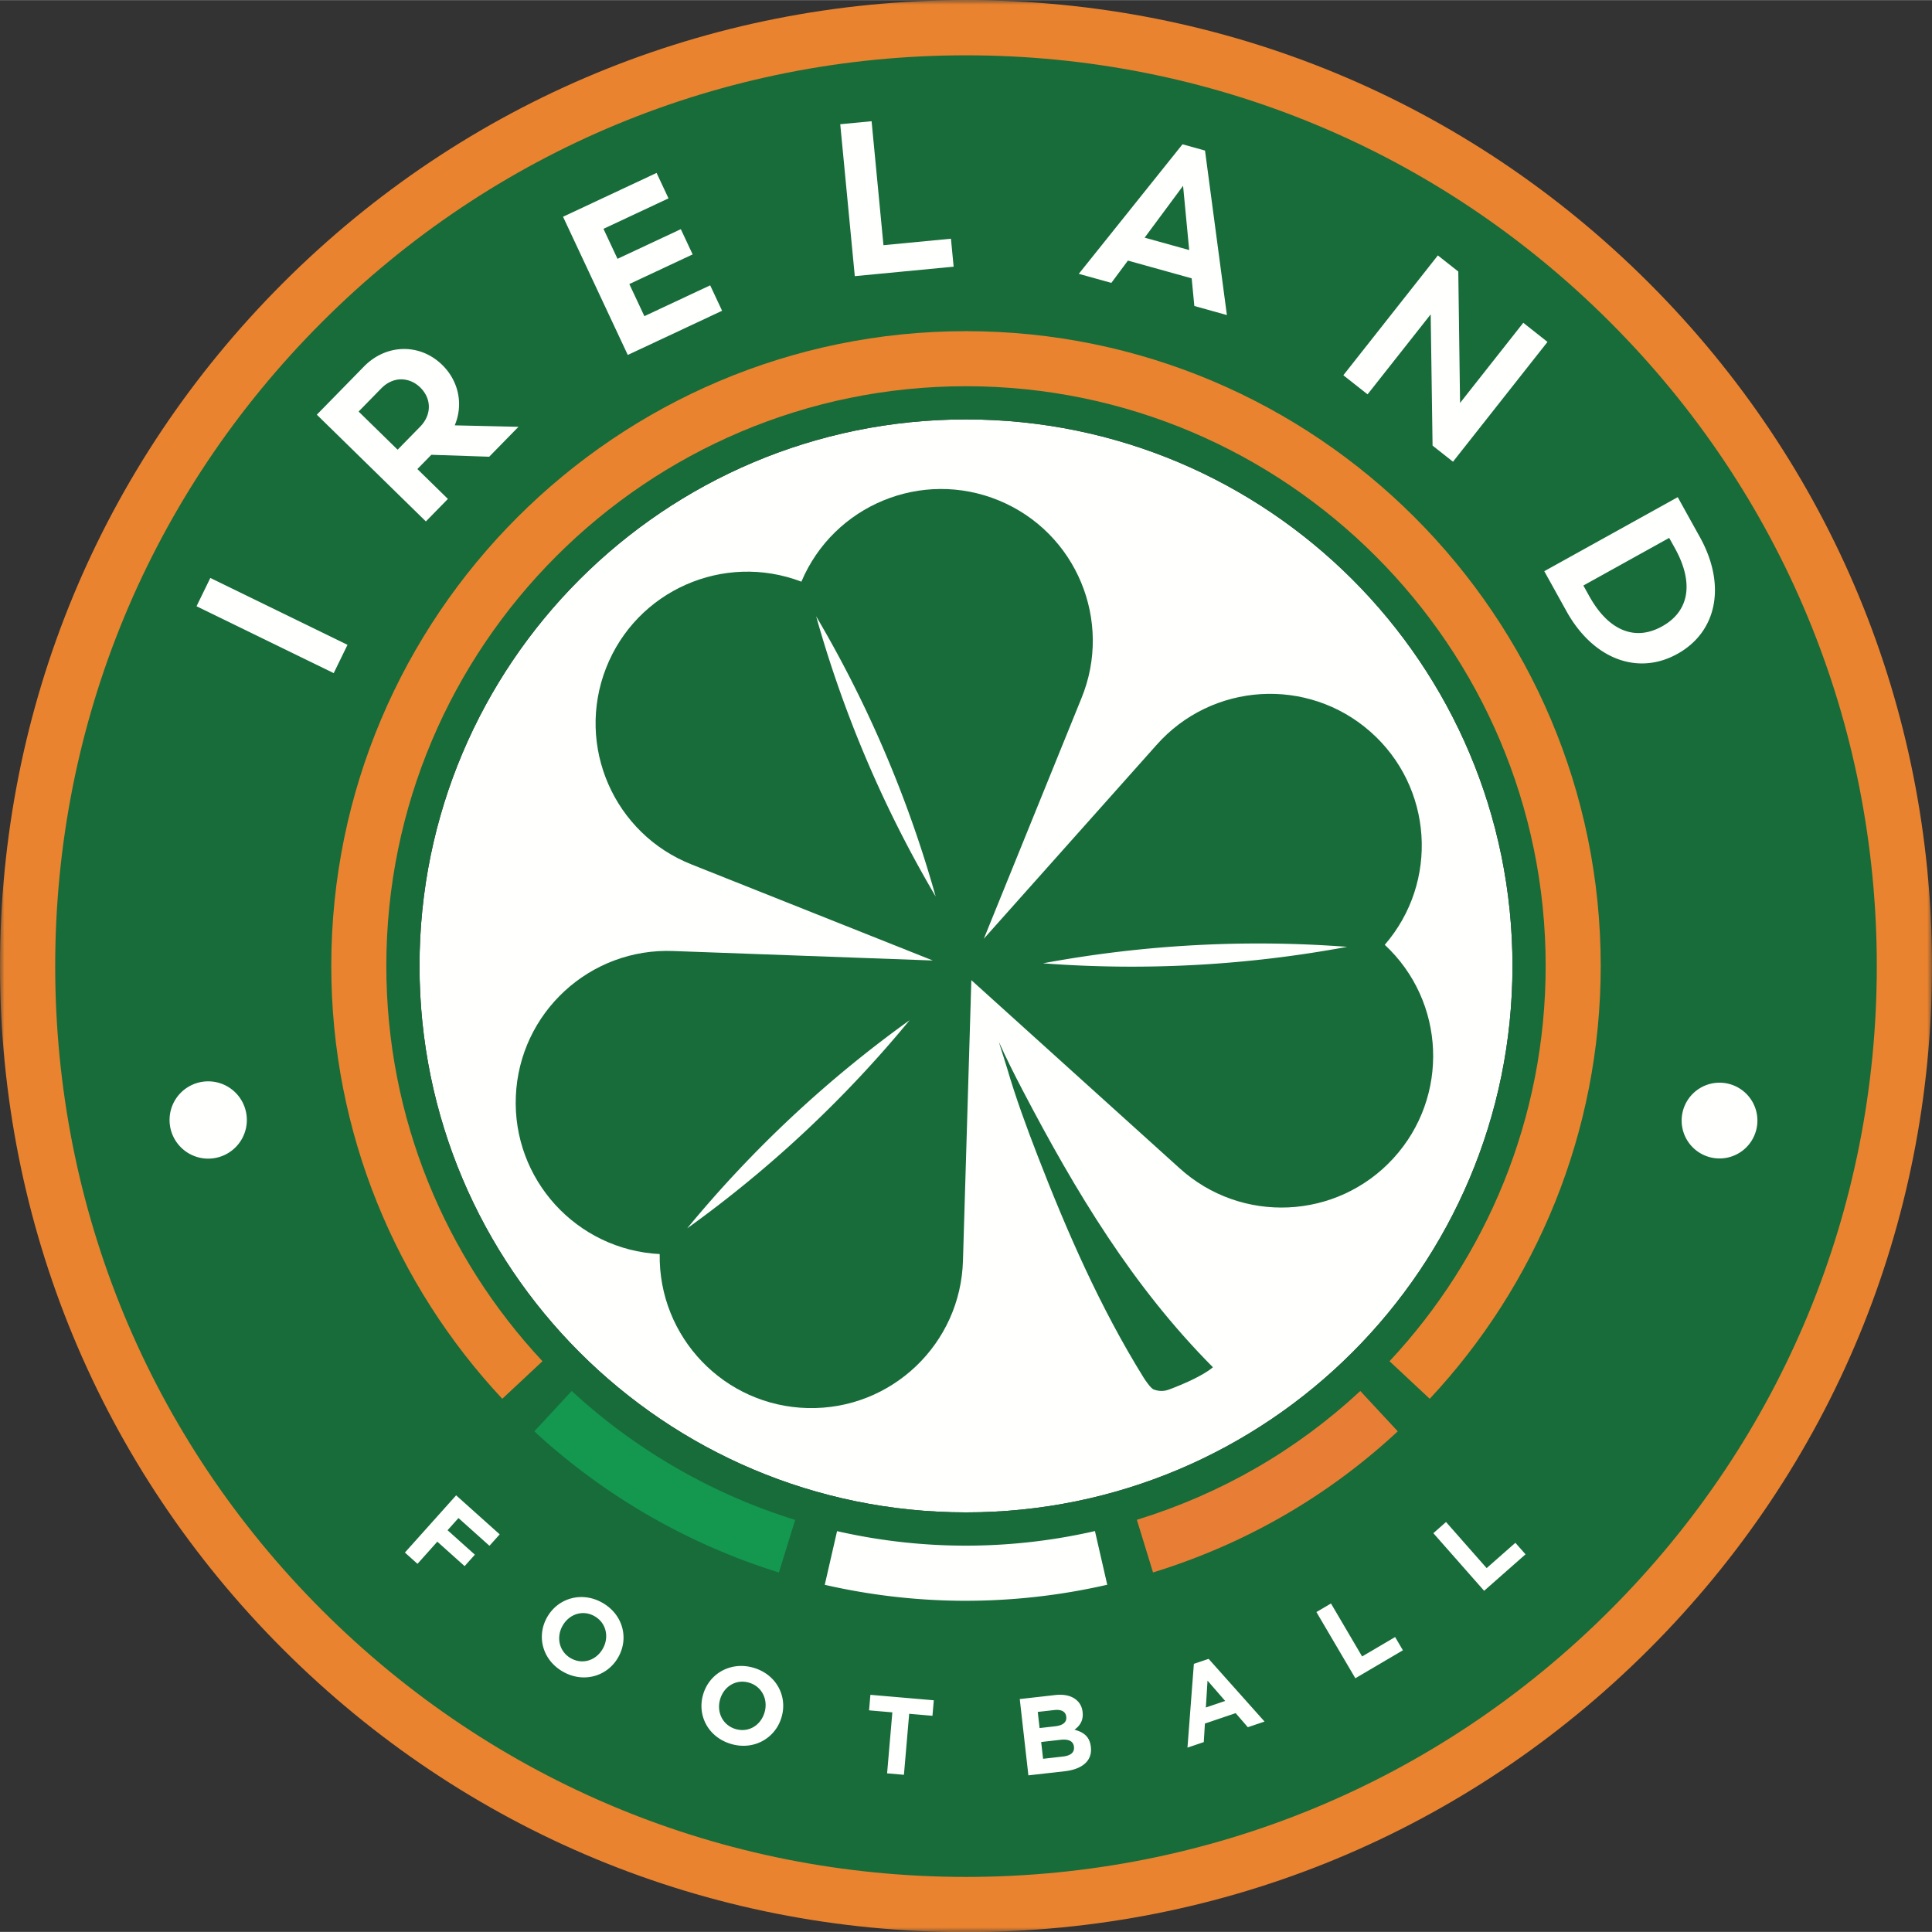 <svg xmlns="http://www.w3.org/2000/svg" xmlns:xlink="http://www.w3.org/1999/xlink" width="65" height="65" viewBox="0 0 212.026 212"><rect x="0" y="0" width="212.026" height="212" fill="#333333" stroke="none"/><defs><path id="a" d="M0 0h212.026v212H0z"/></defs><g fill="none" fill-rule="evenodd"><path fill="#FFFFFE" d="M165.986 105.989c0-33.123-26.851-59.973-59.973-59.973S46.04 72.866 46.04 105.989c0 33.121 26.85 59.973 59.973 59.973s59.973-26.852 59.973-59.973"/><path fill="#176C3A" d="M165.986 105.989c0-33.123-26.851-59.973-59.973-59.973S46.04 72.866 46.04 105.989c0 33.121 26.85 59.973 59.973 59.973s59.973-26.852 59.973-59.973m-59.973 102.984c-56.877 0-102.984-46.108-102.984-102.984C3.03 49.112 49.136 3.005 106.013 3.005s102.984 46.107 102.984 102.984-46.108 102.984-102.984 102.984"/><path fill="#FFFFFE" d="M27.09 122.899a4.24 4.24 0 1 1-8.482 0 4.24 4.24 0 0 1 8.481 0M192.865 122.899a4.157 4.157 0 1 1-8.313 0 4.157 4.157 0 0 1 8.313 0M21.568 66.518l15.055 7.34 1.515-3.106-15.055-7.34zM43.636 49.34l-4.28-4.189 2.477-2.532c.636-.649 1.391-.995 2.186-1.002.762.003 1.503.31 2.097.89 1.265 1.238 1.264 3.006-.002 4.301zm4.897-9.303c-2.452-2.4-6.146-2.323-8.593.176l-5.17 5.284 11.968 11.714 2.417-2.47-3.35-3.278 1.532-1.565 6.35.212 3.213-3.283-6.996-.16c.966-2.282.445-4.852-1.37-6.63M70.717 34.684l-1.651-3.523 6.948-3.255-1.298-2.77-6.948 3.254-1.541-3.29 7.138-3.344-1.308-2.792-10.267 4.81 7.105 15.167 10.352-4.85-1.308-2.79zM96.955 26.895 95.652 13.29l-3.44.33 1.597 16.673 10.847-1.04-.295-3.068zM130.507 27.428l-4.888-1.36 4.216-5.69zm-.735-11.605L118.39 30.039l3.573.994 1.818-2.447 6.999 1.947.292 3.035 3.573.995-2.402-18.053zM167.171 35.412l-6.938 8.797-.194-14.423-2.242-1.768-10.372 13.15 2.659 2.096 6.925-8.779.207 14.405 2.242 1.768 10.371-13.148zM183.184 59.019l.633 1.14c2.098 3.783 1.586 6.905-1.407 8.565-1.472.817-2.91.954-4.276.409-1.412-.565-2.668-1.826-3.735-3.748l-.633-1.14zm3.37-.086-2.433-4.386-14.645 8.126 2.433 4.386c2.059 3.71 5.117 5.736 8.284 5.736 1.3 0 2.62-.341 3.894-1.05 4.38-2.43 5.371-7.578 2.468-12.812M50.058 164.092l4.781 4.282-1.125 1.256-3.399-3.045-1.197 1.336 2.996 2.684-1.124 1.256-2.997-2.684-2.176 2.432-1.382-1.238zM66.14 180.945l.012-.02c.717-1.255.396-2.826-.9-3.567-1.296-.74-2.78-.23-3.498 1.023l-.012.021c-.717 1.254-.394 2.825.901 3.566 1.296.741 2.78.231 3.497-1.023m-6.092-3.484.012-.021c1.19-2.08 3.804-2.845 6.06-1.553 2.258 1.29 2.916 3.9 1.726 5.979l-.012.02c-1.19 2.08-3.804 2.844-6.06 1.554-2.257-1.291-2.915-3.9-1.726-5.98M83.893 187.951l.007-.023c.416-1.384-.251-2.842-1.681-3.273-1.43-.43-2.762.401-3.178 1.785l-.007.023c-.416 1.384.251 2.842 1.68 3.272 1.43.431 2.762-.4 3.179-1.784m-6.722-2.024.006-.023c.692-2.295 3.068-3.629 5.558-2.879s3.719 3.144 3.028 5.439l-.007.023c-.691 2.295-3.067 3.63-5.558 2.879s-3.718-3.144-3.027-5.44M97.93 187.908l-2.556-.22.147-1.704 6.958.599-.147 1.703-2.555-.22-.576 6.695-1.847-.16zM116.392 190.92l-2.13.242.21 1.842 2.188-.248c.814-.092 1.272-.435 1.201-1.057l-.002-.024c-.064-.562-.522-.862-1.467-.754m.621-2.542c-.062-.55-.528-.812-1.306-.724l-1.818.206.2 1.77 1.7-.192c.813-.092 1.297-.414 1.227-1.036zm-5.101-1.93 3.888-.44c.957-.11 1.74.069 2.273.493.426.34.67.785.735 1.359l.003.024c.107.945-.336 1.528-.896 1.93 1.01.262 1.673.757 1.8 1.882l.002.023c.174 1.531-.983 2.438-2.874 2.652l-3.983.451zM134.456 186.657l-1.936-2.23-.185 2.947zm-3.436-4.073 1.62-.547 6.138 6.882-1.835.62-1.336-1.544-3.375 1.142-.124 2.037-1.79.605zM144.47 176.901l1.599-.94 3.416 5.812 3.622-2.13.855 1.453-5.22 3.07zM157.302 168.245l1.391-1.226 4.457 5.059 3.153-2.778 1.114 1.265-4.543 4.003z"/><path fill="#176C3A" d="M109.62 114.329c.804 1.792 1.707 3.585 2.624 5.338 5.819 11.127 12.064 21.515 20.866 30.368-1.122.96-3.48 1.95-4.82 2.447-.289.107-.88.287-1.672-.003-.334-.122-.942-1.032-1.136-1.344-4.738-7.645-8.369-15.933-11.613-24.318-1.222-3.161-2.395-6.347-3.345-9.596-.248-.85-.598-1.852-.904-2.892"/><path fill="#176C3A" d="M150.396 80.292c-6.898-6.08-17.419-5.418-23.5 1.48l-18.926 21.236 10.698-26.359c3.505-8.501-.546-18.234-9.047-21.738-8.454-3.485-18.12.506-21.674 8.911-8.527-3.253-18.098.961-21.434 9.476-3.354 8.561.867 18.22 9.428 21.576l26.429 10.522-28.426-1.038c-9.188-.386-16.948 6.75-17.334 15.937-.383 9.136 6.673 16.854 15.788 17.319-.141 9.124 7.092 16.677 16.234 16.9 9.193.224 16.826-7.046 17.05-16.24l.917-30.722 22.81 20.603c6.79 6.2 17.32 5.723 23.521-1.066 6.167-6.753 5.722-17.201-.961-23.415 5.973-6.9 5.287-17.335-1.573-23.382"/><path fill="#FFFFFE" d="M147.843 103.897a129.4 129.4 0 0 1-33.385 1.808 129.4 129.4 0 0 1 33.385-1.808M89.568 67.623a129.4 129.4 0 0 1 13.118 30.753 129.4 129.4 0 0 1-13.118-30.753"/><mask id="b" fill="#fff"><use xlink:href="#a"/></mask><path fill="#FFFFFE" d="M75.414 134.79a129.4 129.4 0 0 1 24.413-22.844 129.4 129.4 0 0 1-24.413 22.845" mask="url(#b)"/><path fill="#E9832F" d="M106.013 6.058c-26.7 0-51.8 10.397-70.679 29.276S6.058 79.314 6.058 106.013s10.397 51.8 29.276 70.679c18.88 18.879 43.98 29.276 70.679 29.276s51.8-10.397 70.679-29.276c18.879-18.88 29.276-43.98 29.276-70.68 0-26.698-10.397-51.8-29.276-70.678-18.88-18.879-43.98-29.276-70.68-29.276m0 205.968c-28.317 0-54.94-11.028-74.963-31.05C11.027 160.951 0 134.33 0 106.012s11.027-54.94 31.05-74.962C51.074 11.027 77.696 0 106.013 0s54.939 11.027 74.962 31.05 31.05 46.646 31.05 74.963-11.027 54.939-31.05 74.962-46.645 31.05-74.962 31.05" mask="url(#b)"/><path fill="#FFFFFE" d="M105.823 175.664a69.4 69.4 0 0 1-15.31-1.753l1.35-5.89a63.5 63.5 0 0 0 28.301-.008l1.35 5.89a69.6 69.6 0 0 1-15.691 1.76"/><path fill="#E87E35" d="m126.538 172.554-1.772-5.777.053-.016c9.22-2.854 17.45-7.604 24.466-14.12l4.112 4.427c-7.685 7.138-16.699 12.341-26.791 15.465z"/><path fill="#14974F" d="M85.483 172.559a70.4 70.4 0 0 1-26.847-15.49l4.105-4.434a64.3 64.3 0 0 0 24.527 14.151z"/><path fill="#E9832F" d="M59.534 149.374c-10.623-11.373-17.137-26.631-17.137-43.385 0-35.078 28.538-63.616 63.616-63.616s63.615 28.538 63.615 63.616c0 16.754-6.513 32.012-17.136 43.385l4.414 4.122c11.633-12.454 18.764-29.162 18.764-47.507 0-38.41-31.248-69.658-69.657-69.658-38.41 0-69.658 31.248-69.658 69.658 0 18.345 7.132 35.053 18.765 47.507z"/></g></svg>